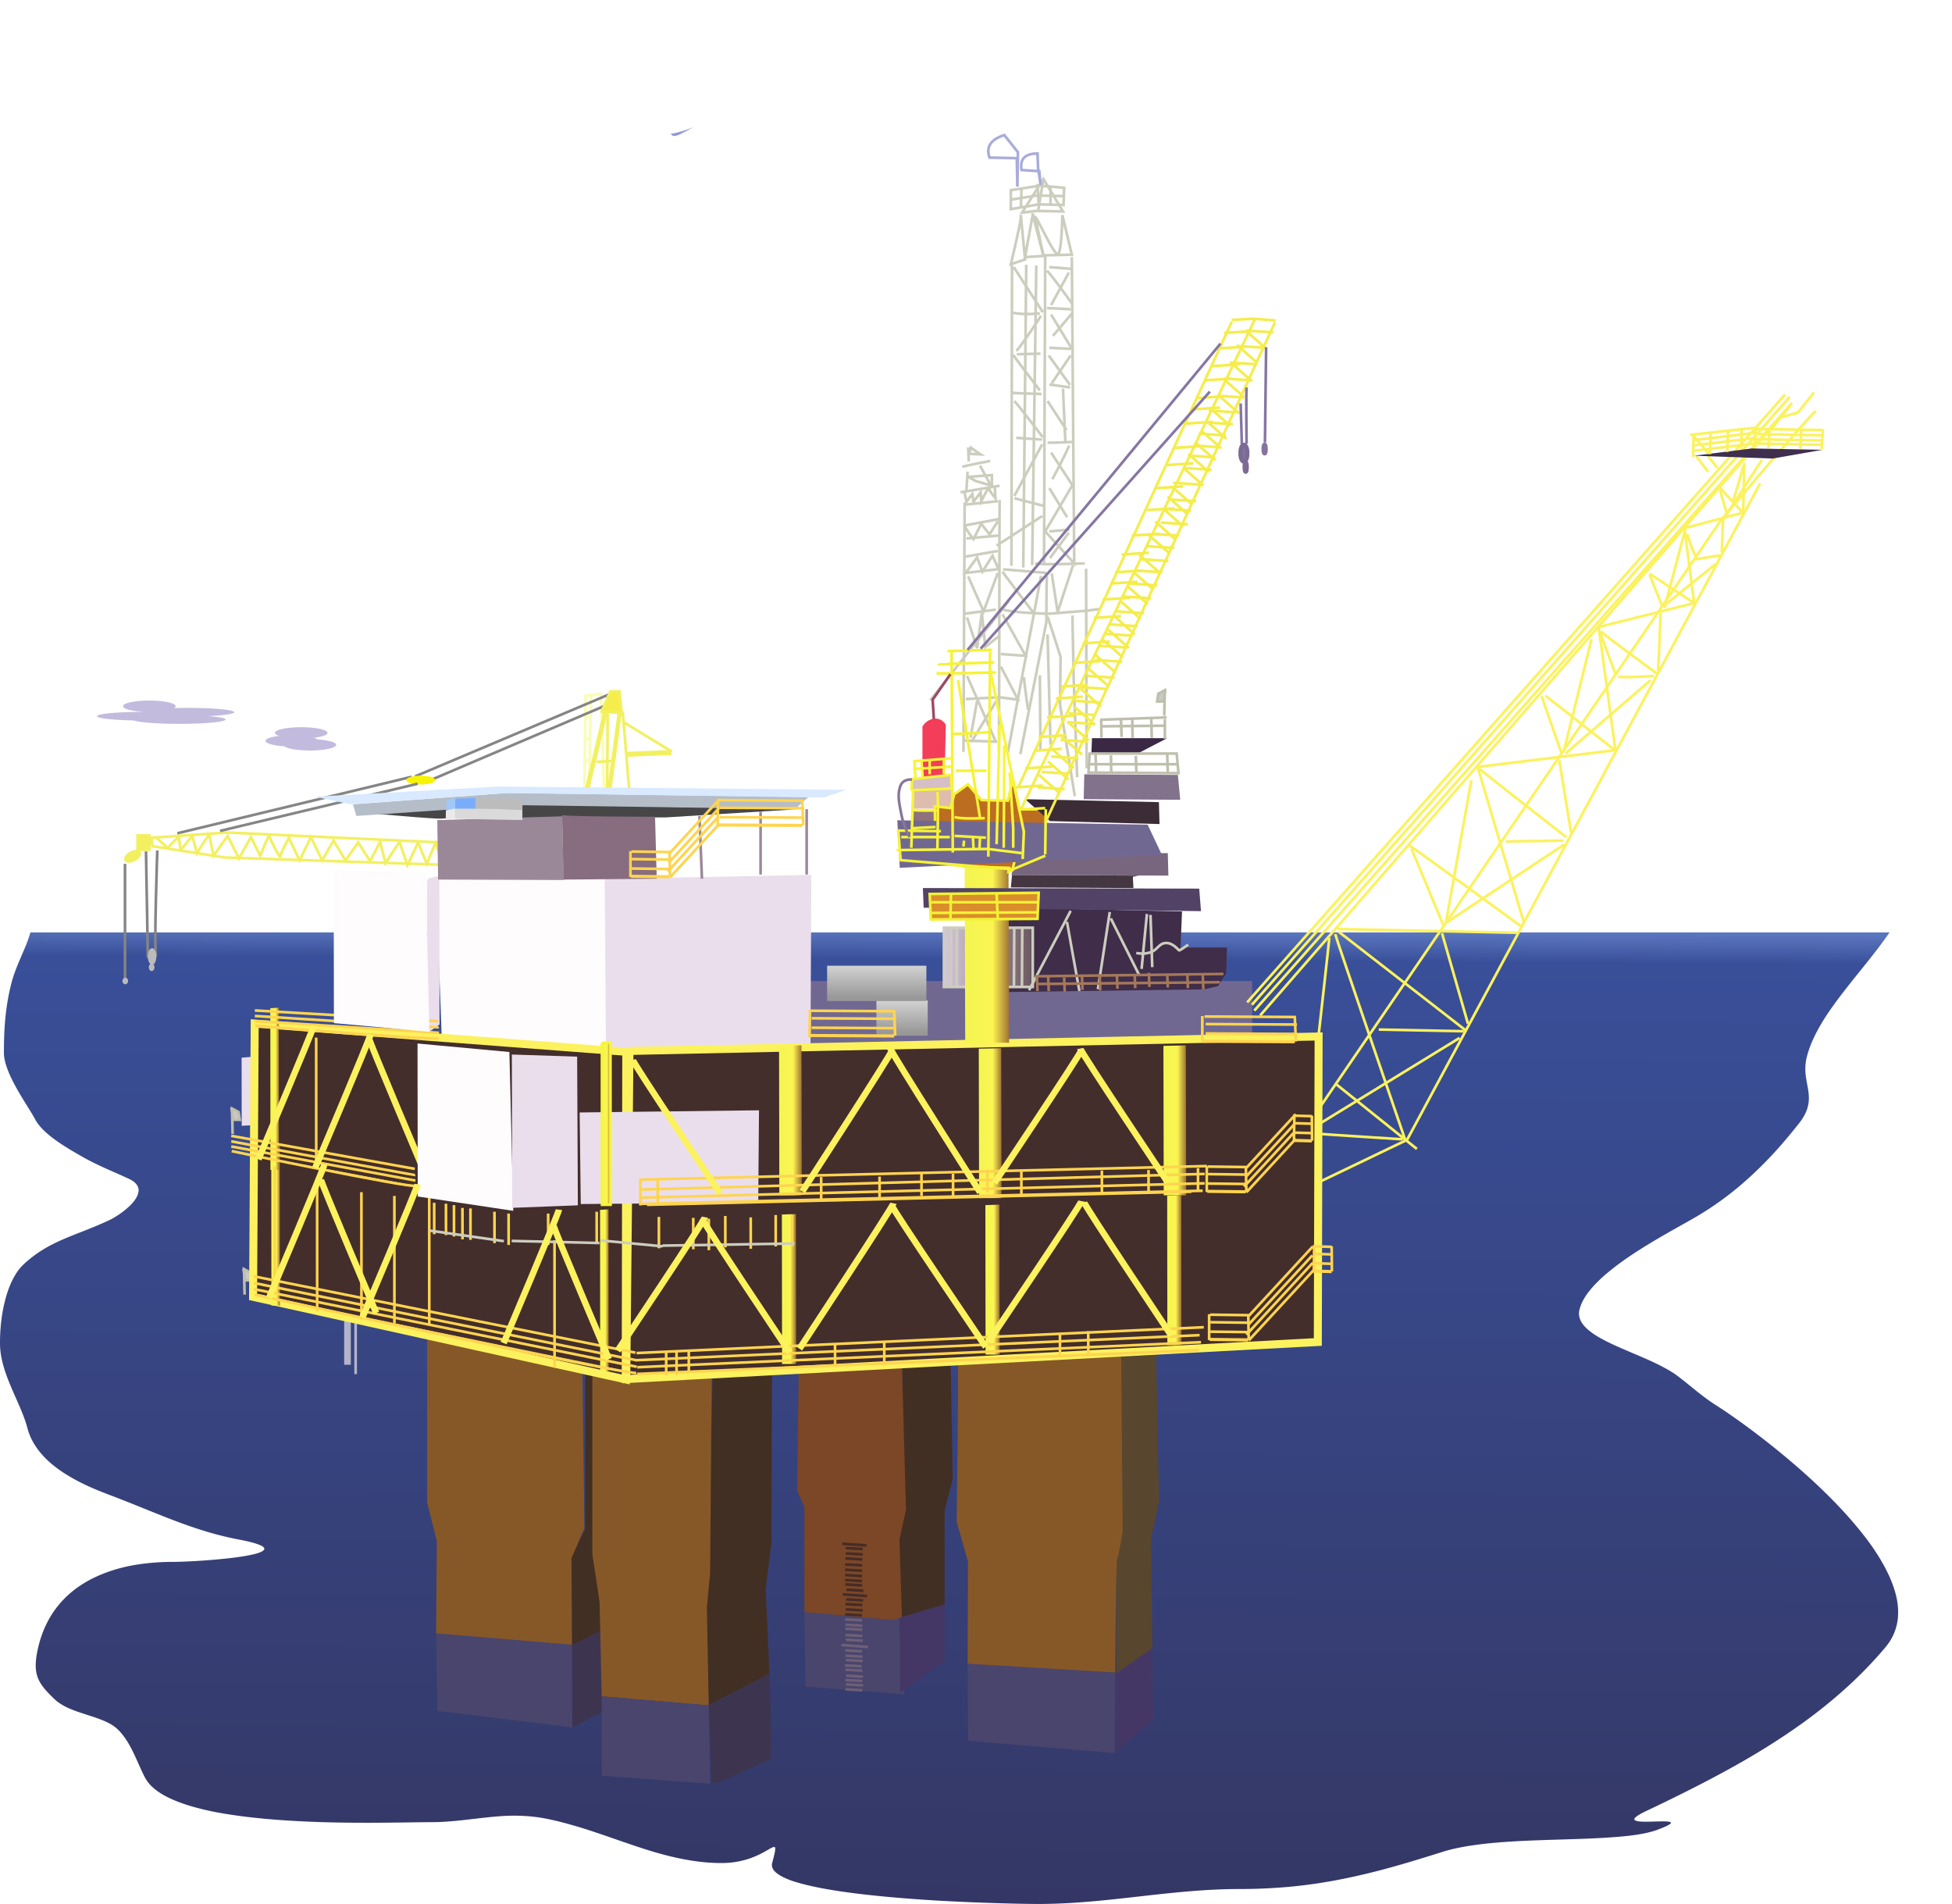 <svg xmlns="http://www.w3.org/2000/svg" xmlns:xlink="http://www.w3.org/1999/xlink" viewBox="0 0 732.56 714.38" version="1.0"><defs><linearGradient id="r" y2="476.08" xlink:href="#a" gradientUnits="userSpaceOnUse" x2="427.28" gradientTransform="matrix(.194 0 0 .901 48.72 40.433)" y1="476.08" x1="409.61"/><linearGradient id="c"><stop offset="0" stop-color="#8e98d2"/><stop offset="1" stop-color="#aaacdc"/></linearGradient><linearGradient id="a"><stop offset="0" stop-color="#f4e709"/><stop offset=".034" stop-color="#f3f551"/><stop offset=".622" stop-color="#fbf551"/><stop offset="1" stop-color="#9b6b2e"/></linearGradient><linearGradient id="s" y2="476.08" xlink:href="#a" gradientUnits="userSpaceOnUse" x2="427.28" gradientTransform="matrix(.194 0 0 .901 173.17 53.514)" y1="476.08" x1="409.61"/><linearGradient id="h" y2="478.42" gradientUnits="userSpaceOnUse" x2="438.56" gradientTransform="translate(-21.213 -57.983)" y1="478.42" x1="402.33"><stop offset="0" stop-color="#d5c9dc"/><stop offset="1" stop-color="#624d54"/></linearGradient><linearGradient id="i" y2="476.08" xlink:href="#a" gradientUnits="userSpaceOnUse" x2="427.28" gradientTransform="translate(-21.213 -57.983)" y1="476.08" x1="409.61"/><linearGradient id="o" y2="476.08" xlink:href="#a" gradientUnits="userSpaceOnUse" x2="427.28" gradientTransform="matrix(.321 0 0 .833 188.51 147.94)" y1="476.08" x1="409.61"/><linearGradient id="p" y2="476.08" xlink:href="#a" gradientUnits="userSpaceOnUse" x2="427.28" gradientTransform="matrix(.194 0 0 .901 172.46 116.09)" y1="476.08" x1="409.61"/><linearGradient id="q" y2="476.08" xlink:href="#a" gradientUnits="userSpaceOnUse" x2="427.28" gradientTransform="matrix(.194 0 0 .901 49.073 91.345)" y1="476.08" x1="409.61"/><linearGradient id="b"><stop offset="0" stop-color="#d5d5d5"/><stop offset="1" stop-color="#989898"/></linearGradient><linearGradient id="j" y2="476.08" xlink:href="#a" gradientUnits="userSpaceOnUse" x2="427.28" gradientTransform="matrix(.512 0 0 .833 253.43 84.659)" y1="476.08" x1="409.61"/><linearGradient id="l" y2="476.08" xlink:href="#a" gradientUnits="userSpaceOnUse" x2="427.28" gradientTransform="matrix(.512 0 0 .833 109.18 84.659)" y1="476.08" x1="409.61"/><linearGradient id="m" y2="476.08" xlink:href="#a" gradientUnits="userSpaceOnUse" x2="427.28" gradientTransform="matrix(.321 0 0 .833 333.12 140.87)" y1="476.08" x1="409.61"/><linearGradient id="g" y2="506" xlink:href="#b" gradientUnits="userSpaceOnUse" x2="386.62" gradientTransform="matrix(1.935 0 0 1 -392.23 -70.983)" y1="493.5" x1="386.62"/><linearGradient id="f" y2="506" xlink:href="#b" gradientUnits="userSpaceOnUse" x2="386.62" gradientTransform="translate(-21.213 -57.983)" y1="493.5" x1="386.62"/><linearGradient id="k" y2="476.08" xlink:href="#a" gradientUnits="userSpaceOnUse" x2="427.28" gradientTransform="matrix(.512 0 0 .833 184.13 85.72)" y1="476.08" x1="409.61"/><linearGradient id="n" y2="476.08" xlink:href="#a" gradientUnits="userSpaceOnUse" x2="427.28" gradientTransform="matrix(.321 0 0 .833 264.88 144.41)" y1="476.08" x1="409.61"/><linearGradient id="e" y2="467" gradientUnits="userSpaceOnUse" x2="-116" gradientTransform="matrix(1.079 0 0 .997 621.06 -54.955)" y1="849" x1="-118"><stop offset="0" stop-color="#343662"/><stop offset=".972" stop-color="#394f99"/><stop offset="1" stop-color="#5975bd"/></linearGradient><linearGradient id="d" y2="470" xlink:href="#c" gradientUnits="userSpaceOnUse" x2="-133" gradientTransform="matrix(1.051 0 0 .974 639.83 -47.431)" y1="100" x1="-135"/></defs><path d="M278.47 110.92c.21.19.53.45.72.57.25.15.51.23.85.21.34-.01.76-.11 1.34-.34 1.15-.46 2.91-1.39 5.84-3.06-2.06.92-4.39 1.65-6.93 2.28-.57.14-1.23.22-1.82.34z" fill="url(#d)" transform="translate(-26.881 -60.672)"/><path d="M736.01 410.52c1.8-2.63 3.49-5.28 4.96-7.97 1.49-2.73 2.76-5.49 3.75-8.31.55-1.55.97-3.04 1.29-4.47.31-1.43.51-2.81.59-4.13.08-1.31.04-2.58-.13-3.78-.16-1.2-.46-2.34-.87-3.44-.41-1.09-.93-2.13-1.59-3.12-.67-.99-1.48-1.93-2.41-2.81-.93-.89-1.99-1.74-3.19-2.54-1.19-.79-2.53-1.52-4-2.21-.45-.22-.94-.71-1.47-1.38s-1.11-1.52-1.68-2.53c-1.16-2.02-2.36-4.59-3.5-7.22-2.3-5.25-4.33-10.76-5.1-12.59-.39-.93-.68-1.81-.87-2.66-.2-.85-.32-1.67-.35-2.47-.06-1.6.21-3.13.63-4.72.83-3.16 2.33-6.52 3.53-11.06.53-2.01 1.48-4.08 2.69-6.16 1.2-2.07 2.64-4.17 4.12-6.21 1.49-2.05 3.03-4.03 4.41-5.94s2.61-3.73 3.5-5.41c.64-1.21 1.34-2.34 2.09-3.37s1.53-1.96 2.25-2.85c.73-.88 1.4-1.72 1.97-2.5s1.06-1.53 1.34-2.25c.29-.71.38-1.38.25-2.06-.12-.68-.48-1.37-1.15-2.06-.68-.69-1.65-1.39-3-2.13-1.35-.73-3.06-1.49-5.22-2.31-1.28-.49-2.24-1.05-2.91-1.66-.67-.6-1.08-1.22-1.25-1.9s-.12-1.4.1-2.13c.21-.72.6-1.45 1.09-2.18.97-1.47 2.37-2.93 3.75-4.22s2.74-2.42 3.63-3.25c2.32-2.21 4.48-4.31 6.43-6.41 1.96-2.1 3.69-4.2 5.13-6.47.72-1.13 1.37-2.31 1.94-3.53.56-1.22 1.07-2.5 1.46-3.84.4-1.35.7-2.78.91-4.28.21-1.51.31-3.09.31-4.79 0-1.84-.16-3.57-.43-5.21-.28-1.65-.67-3.17-1.19-4.66s-1.14-2.93-1.88-4.31-1.6-2.71-2.53-4.03c-1.86-2.65-4.06-5.23-6.53-7.94s-5.18-5.53-8.03-8.69c-1.93-2.14-3.66-3.7-5.19-5s-2.87-2.35-4.06-3.44-2.22-2.23-3.13-3.75c-.9-1.51-1.66-3.39-2.34-5.97-.12-.46-.36-.89-.69-1.34s-.76-.9-1.28-1.34c-1.03-.88-2.39-1.75-4-2.57-1.6-.81-3.43-1.59-5.4-2.34-1.98-.75-4.11-1.45-6.25-2.12-4.29-1.34-8.7-2.52-12.41-3.47s-6.72-1.69-8.22-2.16c-1.8-.57-3.54-.96-5.22-1.25-1.67-.29-3.26-.44-4.81-.56-3.1-.24-5.95-.25-8.53-.47-1.29-.11-2.53-.29-3.69-.56-1.16-.28-2.25-.64-3.28-1.19s-1.98-1.29-2.88-2.22c-.89-.93-1.71-2.07-2.46-3.5-.19-.36-29.14-4.09-60.47-8.66-15.67-2.28-31.96-4.77-45.53-7.15-6.79-1.19-12.88-2.34-17.91-3.44s-8.99-2.13-11.44-3.06c-.94-.36-1.64-.82-2.12-1.35a3.36 3.36 0 01-.88-1.75c-.12-.64-.09-1.32.06-2.03.16-.7.43-1.43.79-2.15.7-1.44 1.72-2.85 2.68-4.03.97-1.18 1.88-2.15 2.41-2.66.54-.51.87-1.02 1-1.56.13-.55.06-1.12-.19-1.69-.25-.58-.7-1.18-1.31-1.78s-1.4-1.22-2.34-1.85c-1.89-1.25-4.42-2.53-7.5-3.87s-6.71-2.73-10.79-4.13c-4.07-1.39-8.59-2.79-13.46-4.21a542.365 542.365 0 00-15.57-4.285c-10.95-2.86-22.92-5.701-35.12-8.438-12.2-2.736-24.62-5.365-36.5-7.781s-23.23-4.635-33.22-6.531c-19.99-3.794-34.62-6.345-37.69-6.875-6.62-1.143-14.94-2.805-23.75-4.25-4.4-.723-8.94-1.396-13.47-1.907-4.53-.51-9.03-.863-13.4-.968-4.37-.106-8.61.04-12.53.531-1.97.246-3.86.569-5.66 1s-3.49.954-5.09 1.594a26.19 26.19 0 00-4.47 2.281c-1.37.873-2.62 1.869-3.72 3s-2.05 2.401-2.85 3.812a19.872 19.872 0 00-1.87 4.688c-.16.601-.2 1.13-.13 1.594s.25.844.5 1.187c.52.687 1.35 1.166 2.35 1.469.99.303 2.15.447 3.28.5s2.23.002 3.16-.063c1.84-.128 2.94-.357 1.87-.156-1.06.202-4.29.841-11.03 2.438-3.06.725-5.63 1.306-7.81 1.937-2.19.632-3.99 1.314-5.47 2.156-.74.422-1.41.875-2 1.407a10.4 10.4 0 00-1.6 1.812c-.47.68-.88 1.447-1.25 2.313-.36.866-.71 1.816-1 2.906-.15.57-.18 1.082-.15 1.531s.14.848.34 1.188c.4.68 1.12 1.15 2.06 1.47.95.32 2.12.5 3.47.56 1.36.06 2.89.03 4.5-.06 3.23-.19 6.82-.6 10.22-.81 1.7-.11 3.35-.17 4.88-.13 1.52.04 2.92.15 4.12.44 1.58.37 3.02.9 4.44 1.5s2.82 1.29 4.28 1.97c1.46.67 2.99 1.35 4.69 1.97 1.7.61 3.58 1.15 5.72 1.56 1.24.23 2.21.51 3 .81.78.3 1.35.6 1.81.91.57.37.8.61 1.12.9.59-.12 1.25-.2 1.82-.34 2.54-.63 4.87-1.36 6.93-2.28-2.93 1.67-4.69 2.6-5.84 3.06-.58.23-1 .33-1.34.34-.34.02-.6-.06-.85-.21-.19-.12-.51-.38-.72-.57-2.05.45-4.13.87-6.4 1.16-2.92.37-5.99.63-9.16.78s-6.44.19-9.75.16c-6.62-.07-13.42-.46-19.9-1.07-6.49-.6-12.67-1.42-18.1-2.28-3.07-.48-6.21-.81-9.37-1.03s-6.35-.32-9.57-.37c-6.42-.11-12.9.03-19.31.03-2.64 0-5.4.15-8.22.47-2.82.31-5.68.77-8.5 1.37-2.81.6-5.61 1.37-8.25 2.22-2.63.86-5.13 1.83-7.4 2.91-1.8.85-3.25 1.81-4.41 2.9-1.16 1.1-2.02 2.33-2.59 3.63-.58 1.3-.86 2.68-.91 4.15-.05 1.48.14 3.05.56 4.66.24.91.59 1.71 1 2.44s.89 1.39 1.44 1.97c1.11 1.15 2.47 2.03 3.97 2.78 3 1.5 6.58 2.45 9.78 3.97 2.39 1.13 4.44 2.07 6.09 3 .83.46 1.57.93 2.19 1.4.63.48 1.16.98 1.56 1.5.41.53.68 1.1.85 1.72s.23 1.31.15 2.06c-.07.76-.25 1.6-.59 2.54-.33.93-.83 1.96-1.44 3.12-.56 1.07-1.43 2.02-2.56 2.88-1.13.85-2.51 1.62-4.06 2.31-1.56.69-3.29 1.31-5.13 1.87-1.83.57-3.77 1.06-5.75 1.53-3.95.95-8.04 1.76-11.68 2.6-1.83.42-3.53.86-5.07 1.31-1.53.45-2.9.92-4 1.44-2.98 1.41-5.84 2.92-8.62 4.5s-5.46 3.25-8.03 5a109.095 109.095 0 00-14.222 11.44c-2.452 2.32-4.892 4.64-7.344 6.96-2.294 2.18-4.362 4.18-6.062 6.1-.85.96-1.622 1.9-2.281 2.84-.66.95-1.215 1.88-1.657 2.85-.442.96-.772 1.96-.968 2.96-.197 1.01-.234 2.04-.157 3.13a14.9 14.9 0 00.657 3.44c.378 1.2.917 2.44 1.625 3.78.517.98 1.077 1.86 1.656 2.62.579.77 1.168 1.43 1.812 2 .645.58 1.349 1.06 2.063 1.47.714.42 1.463.76 2.25 1.03 1.574.56 3.299.89 5.187 1.07 1.888.17 3.925.18 6.157.18 1.371 0 2.618.09 3.781.25 1.163.17 2.233.42 3.223.72 1.96.6 3.62 1.41 5.06 2.38 1.43.96 2.64 2.08 3.78 3.18 1.14 1.11 2.2 2.23 3.28 3.25 1.01.96 1.63 1.94 1.94 2.94.31 1.01.3 2.02.06 3.03-.24 1.02-.73 2.02-1.37 3-.65.99-1.45 1.96-2.35 2.88-1.79 1.83-3.93 3.48-5.81 4.81s-3.5 2.34-4.25 2.88c-3.06 2.17-5.871 4.64-8.813 6.96-2.412 1.91-4.892 3.71-7.344 5.57a77.45 77.45 0 01-5.562 3.81c-1.832 1.15-3.652 2.2-5.469 3.31-1.817 1.12-3.634 2.3-5.469 3.63s-3.677 2.8-5.562 4.59c-1.35 1.28-2.47 2.46-3.407 3.59a23.127 23.127 0 00-2.343 3.41c-.652 1.16-1.196 2.39-1.688 3.75a54.768 54.768 0 00-1.406 4.59c-.228.87-.207 1.65 0 2.35.206.7.596 1.3 1.062 1.87.934 1.15 2.228 2.11 3.157 3.03.464.47.829.94 1.031 1.41s.234.97 0 1.5c-.235.53-.718 1.09-1.563 1.72s-2.057 1.32-3.687 2.09c-2.988 1.42-5.634 2.82-8 4.28-2.366 1.47-4.438 3.01-6.313 4.66s-3.549 3.43-5.062 5.41c-1.513 1.97-2.875 4.13-4.156 6.56-.763 1.45-1.251 3.08-1.532 4.81s-.35 3.56-.343 5.41c.013 3.7.406 7.48.406 10.72 0 1.95.152 3.83.437 5.65.286 1.83.696 3.59 1.219 5.32.523 1.72 1.164 3.41 1.875 5.06s1.493 3.26 2.344 4.87a22.926 22.926 0 011.812 4.6c.427 1.53.709 3.09.875 4.68.333 3.19.25 6.54.25 10.25 0 1.22-.101 2.43-.281 3.63s-.43 2.38-.75 3.56c-.194.72-.517 1.42-.75 2.13h697.69z" fill="url(#d)" transform="translate(-26.881 -60.672)"/><path d="M38.318 410.52c-.535 1.63-1.055 3.27-1.719 4.87-.952 2.31-1.965 4.59-2.906 6.88-.94 2.28-1.803 4.55-2.406 6.84a80.174 80.174 0 00-1.438 6.5 90.44 90.44 0 00-.906 6.53c-.448 4.38-.594 8.83-.594 13.47 0 .99.125 2.04.375 3.13.251 1.09.621 2.22 1.063 3.37.883 2.31 2.08 4.69 3.375 7 2.59 4.62 5.53 8.93 6.937 11.59.691 1.31 1.728 2.6 2.969 3.85 1.241 1.24 2.682 2.45 4.281 3.62 3.199 2.34 6.929 4.53 10.407 6.5 3.258 1.86 6.306 3.29 9.218 4.6 2.913 1.3 5.693 2.48 8.438 3.78 1.169.55 2.003 1.18 2.562 1.84.559.67.846 1.36.907 2.1.06.73-.111 1.48-.438 2.25-.327.76-.803 1.53-1.406 2.28-1.207 1.5-2.857 2.92-4.5 4.12s-3.279 2.19-4.469 2.75c-3.224 1.53-6.265 2.76-9.156 3.91s-5.64 2.2-8.281 3.34c-2.642 1.15-5.182 2.39-7.657 3.91-1.237.76-2.445 1.58-3.656 2.5s-2.429 1.93-3.625 3.06a17.64 17.64 0 00-2.344 2.75c-.709 1.02-1.332 2.14-1.906 3.31-1.148 2.35-2.044 4.97-2.719 7.66s-1.145 5.46-1.437 8.12a69.07 69.07 0 00-.406 7.47c0 1.46.097 2.9.312 4.32s.527 2.8.906 4.18c.76 2.78 1.816 5.5 2.938 8.16s2.317 5.25 3.406 7.81c1.089 2.57 2.059 5.09 2.719 7.6a22.414 22.414 0 001.875 4.78c.793 1.5 1.766 2.93 2.844 4.25a32.677 32.677 0 003.562 3.72 44.86 44.86 0 004.156 3.25c2.912 2.01 6.057 3.74 9.219 5.25 3.162 1.5 6.346 2.77 9.25 3.87 8.854 3.36 16.631 6.69 24.375 9.63 3.872 1.46 7.737 2.83 11.717 4.03 3.99 1.2 8.08 2.23 12.44 3.06 3.51.67 5.93 1.31 7.44 1.91.75.29 1.29.56 1.62.84s.45.55.41.81c-.05.26-.29.51-.66.75s-.88.47-1.53.69c-1.3.44-3.08.83-5.19 1.19-4.2.71-9.64 1.25-14.68 1.62-5.05.37-9.706.56-12.411.56-2.978 0-5.899.16-8.75.44-2.85.29-5.634.7-8.312 1.28a60.24 60.24 0 00-7.719 2.25c-2.462.91-4.799 1.96-7 3.19-2.201 1.24-4.259 2.63-6.156 4.22a36.009 36.009 0 00-9.25 11.72 39.934 39.934 0 00-2.844 7.59c-.739 2.8-1.144 5.13-1.25 7.13-.053.99-.038 1.89.063 2.75s.278 1.67.531 2.43c.505 1.53 1.312 2.87 2.406 4.25 1.094 1.39 2.494 2.8 4.156 4.38.732.69 1.566 1.29 2.469 1.84s1.851 1.06 2.875 1.5c2.048.9 4.302 1.63 6.531 2.35 2.23.72 4.46 1.42 6.469 2.28 1.005.43 1.938.88 2.813 1.4.874.53 1.681 1.13 2.375 1.79 1.243 1.18 2.335 2.56 3.312 4.06.978 1.5 1.826 3.11 2.625 4.75 1.599 3.27 2.929 6.63 4.344 9.31.665 1.26 1.59 2.45 2.75 3.53 1.16 1.09 2.563 2.08 4.156 3s3.38 1.74 5.344 2.5c1.964.77 4.101 1.47 6.375 2.1 2.278.62 4.698 1.21 7.218 1.71 2.52.51 5.14.93 7.84 1.32 5.42.78 11.15 1.36 16.94 1.78 5.79.41 11.64.69 17.31.84 5.68.16 11.16.19 16.22.19 10.12-.01 18.54-.22 23.25-.22 3.84 0 7.42-.29 10.91-.66 3.49-.36 6.86-.79 10.25-1.15s6.8-.64 10.34-.63c1.77.01 3.59.09 5.44.25 1.85.17 3.75.41 5.72.78 2.77.53 5.51 1.2 8.25 1.94 2.74.75 5.47 1.56 8.19 2.44 5.44 1.77 10.86 3.73 16.31 5.56 2.72.92 5.44 1.82 8.19 2.63 2.74.81 5.5 1.53 8.28 2.15s5.58 1.12 8.4 1.47c2.83.35 5.68.56 8.57.56 2.28 0 4.36-.21 6.22-.56 1.86-.34 3.5-.81 4.96-1.34 2.93-1.06 5.09-2.34 6.57-3.19.73-.42 1.31-.74 1.72-.87.4-.14.65-.1.75.21.2.64-.2 2.36-1.1 5.75-.11.42-.12.8-.06 1.19s.21.79.44 1.16c.45.74 1.21 1.43 2.25 2.09 1.03.66 2.33 1.29 3.87 1.88 1.55.58 3.34 1.11 5.31 1.62 3.96 1.03 8.67 1.92 13.88 2.69s10.88 1.42 16.72 1.97c5.83.55 11.85 1.01 17.69 1.37s11.53.61 16.75.82c10.43.41 18.99.56 23.18.56 6.45 0 12.77-.35 19.03-.88 6.27-.52 12.48-1.24 18.66-1.93 6.19-.7 12.36-1.39 18.56-1.91 6.21-.52 12.46-.88 18.78-.88 3.62 0 7.1-.08 10.47-.25 3.38-.16 6.65-.4 9.85-.71 6.4-.64 12.51-1.58 18.56-2.79 6.05-1.2 12.06-2.66 18.25-4.37s12.54-3.66 19.34-5.81c2.77-.88 5.89-1.57 9.22-2.13 3.33-.55 6.89-.99 10.6-1.31 7.4-.65 15.34-.92 23.09-1.16 7.75-.23 15.29-.45 21.87-.97 3.3-.25 6.35-.57 9.07-1.03 2.72-.45 5.1-1.04 7.06-1.78 2.26-.86 3.63-1.48 4.31-1.94.34-.22.51-.41.53-.56.03-.15-.08-.26-.31-.34-.91-.34-3.64-.23-6.41-.16-1.38.04-2.76.08-3.93.03-1.17-.04-2.15-.18-2.66-.43-.25-.13-.4-.27-.41-.47 0-.2.14-.43.44-.72.6-.58 1.87-1.35 4.03-2.38 8.89-4.21 17.5-8.46 25.78-12.87 4.14-2.21 8.19-4.44 12.16-6.75s7.85-4.7 11.63-7.16a226.7 226.7 0 0011.03-7.62c3.57-2.64 7.05-5.39 10.4-8.25 3.36-2.86 6.6-5.82 9.72-8.94 3.13-3.12 6.12-6.37 9-9.78.73-.87 1.38-1.78 1.94-2.69s1.02-1.83 1.41-2.78c.77-1.91 1.24-3.89 1.4-5.94.16-2.04.04-4.15-.34-6.31-.39-2.16-1.05-4.36-1.91-6.59-.86-2.24-1.95-4.51-3.22-6.79-1.27-2.27-2.7-4.58-4.31-6.87-1.6-2.29-3.38-4.57-5.25-6.84-1.87-2.28-3.84-4.53-5.91-6.75-4.13-4.45-8.59-8.78-13.09-12.85-4.49-4.06-9.02-7.85-13.31-11.28-4.3-3.43-8.38-6.49-11.91-9.03s-6.54-4.57-8.75-5.97c-2.61-1.65-5.06-3.49-7.47-5.41-2.41-1.91-4.76-3.89-7.22-5.75-1.48-1.12-3.23-2.17-5.12-3.18-1.89-1.02-3.91-1.99-6.03-2.94-4.24-1.89-8.77-3.69-12.81-5.56-2.03-.94-3.93-1.89-5.63-2.88s-3.18-2.03-4.37-3.12c-1.2-1.09-2.1-2.24-2.6-3.47a6.32 6.32 0 01-.44-1.91c-.04-.66.04-1.32.22-2.03.46-1.72 1.28-3.44 2.44-5.16 1.16-1.71 2.65-3.43 4.34-5.12 1.7-1.69 3.62-3.35 5.69-4.97s4.29-3.22 6.56-4.75c4.56-3.06 9.35-5.92 13.75-8.44 4.41-2.52 8.42-4.7 11.35-6.43 4.14-2.46 7.98-5.08 11.56-7.82 3.58-2.73 6.88-5.61 10-8.56s6.05-5.97 8.81-9.06c2.76-3.1 5.37-6.27 7.88-9.44.98-1.24 1.7-2.39 2.25-3.5.55-1.1.91-2.18 1.12-3.19.22-1.01.3-1.98.28-2.93-.01-.96-.1-1.88-.25-2.82-.29-1.88-.75-3.78-.96-5.84a20.11 20.11 0 01-.07-3.22c.07-1.13.23-2.32.57-3.59.68-2.62 1.7-5.21 2.96-7.78 1.27-2.58 2.76-5.14 4.44-7.69s3.55-5.11 5.5-7.66 3.97-5.09 6.03-7.65c4.13-5.13 8.34-10.32 12-15.63a.55.55 0 01.07-.09H38.32z" fill="url(#e)" transform="translate(-26.881 -60.672)"/><path fill="#716892" d="M302.409 368.098h167.5v24.5h-167.5z"/><path d="M164.099 331.018l2.2 58.73 60.98 3.69v-63.25l-63.18.83z" fill-rule="evenodd" stroke="#fdfcfd" fill="#fefcfd"/><path d="M227.439 330.268l.47 62.92 75.76-1 .31-63.42-76.54 1.5z" fill-rule="evenodd" stroke="#eadeed" fill="#eadeed"/><path d="M338.469 606.778l-3.56 1.07-33.03-3 .35 27.97 37.15 2.9-.91-28.94z" fill-rule="evenodd" fill="#49456d"/><path d="M91.799 485.738l-.23-9.56 2.45 1.33.44 2.89h-2.44l-.67-4.44" fill-rule="evenodd" stroke="#bfbfad" fill="#c9c9c9"/><path d="M91.169 397.308l.04 24.57 6.97-.39.03-24.76-7.04.58z" fill-rule="evenodd" stroke="#eadeed" fill="#eadeed"/><path d="M289.779 503.278l-22.37 13-1.53 74.38-1.22 12.69s.68 18.58 1.34 36.37l22.75-11.65c-.6-15.85-1.41-31.69-1.41-31.69l2.13-17.22.31-75.88z" fill-rule="evenodd" fill="#422f23"/><path d="M432.469 618.378l-13.06 9.22-.47-.03v29.62l13.9-11.81-.37-27z" fill-rule="evenodd" fill="#443766"/><path d="M433.749 499.528l-13 6.07v70.22l-1.81 9.37v42.38l.47.03 13.06-9.22-.53-41.03 3.03-13.94-1.22-63.88z" fill-rule="evenodd" fill="#59462e"/><path d="M418.529 627.528l-55.4-3.28.19 28.89 55.02 4.64s.08-15.46.19-30.25z" fill-rule="evenodd" fill="#49456d"/><path d="M359.339 503.878c.61 1.51-.31 67.09-.31 67.09l4.25 14.85-.15 38.43 55.4 3.28c.15-20.37.37-41.92.72-42.62.61-1.21 2.09-10.28 2.09-10.28l-.59-68.94-61.41-1.81z" fill-rule="evenodd" fill="#875827"/><path d="M356.629 503.528l-18.16 8.47.91 55.35-2.1 9.37.31 30.31 16.91-5.06v-35.22l3.03-11.5-.9-51.72z" fill-rule="evenodd" fill="#422f23"/><path d="M338.469 511.688l-38.72 1.22-.59 46.28 2.72 6.34v39.32l33.03 3 3.56-1.07-.91-29.15 2.44-11.19-1.53-54.75z" fill-rule="evenodd" fill="#7c4727"/><path d="M238.659 493.248l-19.07 9.97v70.47l-5.12 10.59.16 32.85.43.03 22.25-11.41.13-26.59 2.72-9.09-1.5-76.82z" fill-rule="evenodd" fill="#422f23"/><path d="M237.309 605.748l-22.25 11.41-.43-.03.12 31 22.41-11.5.15-30.88z" fill-rule="evenodd" fill="#3d354f"/><path d="M222.309 512.468v70.63l2.72 18.12.78 35.25 39.97 3.38.19-.1-.69-36.72 1.22-12.68.59-74.57-44.78-3.31z" fill-rule="evenodd" fill="#875827"/><path d="M214.629 617.128l-50.79-4.28-.18-.07v.85l.48 28.29 50.61 6.21-.12-31z" fill-rule="evenodd" fill="#49456d"/><path d="M160.309 499.718v64l3.63 14.53-.28 34.53.18.07 50.79 4.28-.16-32.53 4.84-11.19-.9-70.47-58.1-3.22z" fill-rule="evenodd" fill="#875827"/><path d="M133.469 496.568v19" stroke="#b3b4c9" fill="none"/><path d="M130.409 495.568v16.5" stroke="#b3b4c9" stroke-width="2.5" fill="none"/><path fill="url(#f)" d="M355.79 436.02h19.25v13.25h-19.25z" transform="translate(-26.881 -60.672)"/><path fill="url(#g)" d="M337.29 423.02h37.25v13.25h-37.25z" transform="translate(-26.881 -60.672)"/><path d="M94.979 486.588l139.85 30.98.2-122.93-139.44-10.59-.61 102.54zM236.239 394.328l258.62-5.44-.3 114.64-259.53 13.91 1.21-123.11z" fill-rule="evenodd" stroke="#fbf25e" stroke-width="3" fill="#432e2c"/><path d="M160.769 330.188l.02 56.48 3.59-2.55-.04-54.81-3.57.88z" fill-rule="evenodd" stroke="#eadeed" fill="#eadeed"/><path d="M160.769 330.188l.02 56.48 3.59-2.55-.04-54.81-3.57.88zM218.039 417.898l.41 33.36 65.61-.54.28-33.62-66.3.8z" fill-rule="evenodd" stroke="#eadeed" fill="#eadeed"/><path d="M438.259 320.088l.22 8.44-58.9-.22 1.78-7.56 56.9-.66z" fill-rule="evenodd" fill="#78667e"/><path d="M443.599 341.978l-.56 13.56h17.45l-.33 9.67-3 4.78-5.23 1.22-73.24 1-.33-26.89 11.67-4.56 53.57 1.22z" fill-rule="evenodd" fill="#3f2d4a"/><path d="M409.809 276.958h28.23l-11.12 5.78-17.33-.22.22-5.56z" fill-rule="evenodd" fill="#3b2844"/><path stroke="#cdcdbe" fill="url(#h)" d="M381.12 408.76h33.342v22.228H381.12z" transform="translate(-26.881 -60.672)"/><path d="M388.9 384.54l.22 67.35h16.45l-.22-67.58-16.45.23z" fill-rule="evenodd" fill="url(#i)" transform="translate(-26.881 -60.672)"/><path d="M463.5 453.09l.11 56.07h8.43l-.12-56.26-8.42.19z" fill-rule="evenodd" fill="url(#j)" transform="translate(-26.881 -60.672)"/><path d="M394.2 454.15l.12 56.07h8.42l-.11-56.26-8.43.19z" fill-rule="evenodd" fill="url(#k)" transform="translate(-26.881 -60.672)"/><path d="M319.25 453.09l.11 56.07h8.43l-.12-56.26-8.42.19z" fill-rule="evenodd" fill="url(#l)" transform="translate(-26.881 -60.672)"/><path d="M464.91 509.3l.07 56.08h5.29l-.07-56.26-5.29.18z" fill-rule="evenodd" fill="url(#m)" transform="translate(-26.881 -60.672)"/><path d="M396.68 512.84l.07 56.07h5.28l-.07-56.26-5.28.19z" fill-rule="evenodd" fill="url(#n)" transform="translate(-26.881 -60.672)"/><path d="M320.31 516.37l.07 56.08h5.29l-.08-56.26-5.28.18z" fill-rule="evenodd" fill="url(#o)" transform="translate(-26.881 -60.672)"/><path d="M252.07 514.62l.05 60.66h3.19l-.04-60.86-3.2.2z" fill-rule="evenodd" fill="url(#p)" transform="translate(-26.881 -60.672)"/><path d="M128.68 489.87l.05 60.66h3.19l-.04-60.86-3.2.2z" fill-rule="evenodd" fill="url(#q)" transform="translate(-26.881 -60.672)"/><path d="M128.33 438.96l.04 60.66h3.2l-.05-60.86-3.19.2z" fill-rule="evenodd" fill="url(#r)" transform="translate(-26.881 -60.672)"/><path d="M252.78 452.04l.04 60.66h3.2l-.05-60.86-3.19.2z" fill-rule="evenodd" stroke="#f7f53a" fill="url(#s)" transform="translate(-26.881 -60.672)"/><path d="M252.78 452.04l.04 60.66h3.2l-.05-60.86-3.19.2z" fill-rule="evenodd" fill="url(#s)" transform="translate(-26.881 -60.672)"/><path fill="#8f727b" d="M342.789 304.418h8.225v7.224h-8.225z"/><path fill="#dfbdae" d="M342.789 295.858h14.337v7.558h-14.337z"/><path d="M346.679 272.738v18.23l7.34-.45.44-18.45c-1.96-3.09-5.95-2.25-7.78.67z" fill-rule="evenodd" stroke="#f33d59" fill="#f33d59"/><path d="M406.919 290.518l-.22 9.34 36.23.22-.89-9.33-35.12-.23z" fill-rule="evenodd" fill="#82728c"/><path d="M350.789 302.528l.23 9.22-9.45.33-.89 7.01 1.78 3-4.89.66 23.34 2.12.66.22 17.12.55-.22 1.45 1.44-.56 1.34-5.44 11.11-.34.22-17.11h-10l-2.45-11.34-1.89 8.11-9.89-.22-5.11-5.89-5.11 3.67-1.45 5.22-5.89-.66z" fill-rule="evenodd" stroke="#f5f235" fill="#bd6d20"/><path d="M235.189 283.028l16.8-.7" fill-rule="evenodd" stroke="#f2f060" stroke-width="1.9" fill="#f2f060"/><path d="M54.79 319.448l.707 39.95" stroke="#858585" fill="none"/><path d="M57.169 317.498l-.302-3.17 28.382-1.97 133.8 6.25.55 7.67-135.21-4.54-27.22-4.24z" stroke="#f2f060" fill="none"/><path d="M58.502 358.868c-.707-3.18.53-39.77.53-39.77" stroke="#858585" fill="none"/><g stroke="#f8fdb7" fill="none"><path d="M219.316 296.525l.44-35.57 2-.22-.67 35.68M219.756 277.185c.89.22 1.89-.11 1.89-.11M219.536 285.185c.89.22 1.89 0 1.89 0M221.866 260.955l3.67-.66 1.11 35.67"/></g><path d="M228.369 260.638l-72.57 30.66" stroke="#858585" fill="none"/><path d="M298.649 303.678l-48.59 3.01s-82.13 0-83.84.43c-1.71.42-29.09-2.14-29.09-2.14l56.9-3.43 104.62 2.13z" fill-rule="evenodd" fill="#464646"/><path d="M154.469 291.458l-87.923 21.2" fill-rule="evenodd" stroke="#858585"/><path d="M226.859 264.868l-64.72 27.59" stroke="#858585" fill="none"/><path d="M163.326 292.695a5.43 1.656 0 11-10.86 0 5.43 1.656 0 1110.86 0z" fill="#f8f304"/><path fill="#f2f060" d="M51.12 312.968h5.445v6.352H51.12z"/><path d="M52.823 319.645a3.479 1.966-28.147 11-6.133 3.282 3.479 1.966-28.147 116.133-3.282z" fill="#f2f060"/><path d="M156.729 294.068l-74.15 17.69" stroke="#858585" fill="none"/><path d="M132.489 301.778l1.22 4.38 58.97-4.08 105.66 1.47 5.05-4.5-113.13-1.51-57.77 4.24z" fill-rule="evenodd" fill="#b5bdc8"/><path d="M218.909 318.598l-4.75 7.5-5.75-7.75-4 7.25-2.5-7.5-4.75 7.25-3.5-8-3.75 8-3.5-8.25-4.25 7.75-2.75-8s-4.5 7.75-5.75 7.5-2.5-7.75-2.5-7.75l-4.25 8.25-3.5-8.5-3.25 7.75-3.25-8-4 8.5-3-8.75-5.25 8-2-8-3.75 7.25-4.5-7-4.75 6.75-4.5-7.5-4.25 7.5-4.25-8.75-4.25 8.75-4-8.5s-3.25 6-3.25 7-3.75-6.25-4-7.5-3.5 7.25-3.5 7.25l-3.5-7-4.5 8-4.25-8.5-5.25 7.5s-1.5-6.75-1.5-7.75-4.75 6.75-4.75 6.75l-1.753-6.5-4.25 5.25s-.75-2.75-.75-5l-4.25 4.25-4.5-4" stroke="#f2f060" fill="none"/><path d="M164.099 307.708l46.84-1.42.62 23.9-47.15-.16-.31-22.32z" fill-rule="evenodd" fill="#9a8898"/><path d="M46.906 324.098v42.75" fill-rule="evenodd" stroke="#858585" fill="#9d9fc2"/><path d="M48.073 368.062a1.061 1.238 0 11-2.122 0 1.061 1.238 0 112.122 0zM58.676 358.865a1.591 3.005 0 11-3.18 0 1.591 3.005 0 113.18 0z" fill="#bbb"/><path d="M57.969 362.935a1.06 1.414 0 11-2.12 0 1.06 1.414 0 112.12 0z" fill="#bbb"/><path d="M233.949 270.928l18.12 11.04M233.689 267.038l2.47 29.69M228.039 267.848l-.17 28.51" stroke="#f2f060" fill="none"/><path d="M232.629 266.948l-3.98 29.6" stroke="#f2f060" stroke-width="1.6" fill="none"/><path d="M227.319 266.768l-7.06 29.59" stroke="#f2f060" stroke-width="1.7" fill="none"/><path d="M118.059 298.908c1.81 0 68.57-3.79 68.57-3.79l130.98 1.21-8.37 2.92-119.29-1.7-58.37 4.23-13.52-2.87z" fill-rule="evenodd" fill="#d9e9ff"/><path d="M223.789 285.858l6.36-.35" stroke="#f2f060" fill="none"/><path d="M233.339 267.478l-7.43-.36v-.35l3.09-7.34 3.45-.08.89 8.13z" fill-rule="evenodd" stroke="#f2f060" fill="#f4ed4c"/><path d="M219.539 268.958c.88.22 1.88 0 1.88 0" stroke="#f8fdb7" fill="none"/><path d="M379.359 71.348v7.12l10.44-1.78-.44-6.89-10 1.55zM389.359 69.568l10 .89-.22 6.45-9.11-.22-.67-7.12zM383.359 70.688l-.22 6.89M379.359 74.908l9.78-1.56M398.919 73.578l-9.12-.23M394.249 69.798v6.66" stroke="#cdcdbe" fill="none"/><path d="M398.919 79.348l-7.34-12.22-8 12.67 5.33-.67 10.01.22zM389.579 79.128l2-11.78M383.139 81.128c.22 1.34-3.78 18.01-3.78 18.01l5.33-1.78-1.55-16.23zM387.579 80.468l-2.89 16 6.89-.44-4-15.56zM388.469 81.348c.89.45 6.89 14.01 8.45 14.01 1.55 0 1.77-14.67 1.77-14.67l3.56 14.89-10.67.22-3.11-14.45zM379.799 99.578l-.22 112.7M392.249 96.028l-.45 115.8M402.249 96.468l.89 114.92-10.89-12 10.22-17.34-8-12.23M393.799 199.388l7.56-.67M393.139 166.038c1.33.23 9.11-.22 9.11-.22M400.249 161.378l-7.11-10.9M393.799 144.258l7.78 1.11M401.579 144.478l-8-11.11M393.799 130.478l8.01.44M395.139 126.028l7.56-8.89M401.809 116.028l-8.89-.44M392.919 101.578c1.55 1.34 9.33 12.23 9.33 12.23M393.799 100.248c.89 0 8.67.67 8.67.67M398.919 145.818l.89 19.78M380.249 117.358c4 .89 10 .23 10 .23M381.579 132.918l8.89-.22M380.019 147.368c1.34.23 10.89.45 10.89.45M381.359 164.268l9.78.66M380.689 186.938l11.11 2.89M391.139 193.608l-17.12 11.11M381.359 131.588c1.11-.44 9.33-13.11 9.33-13.11M380.469 100.248l10.89 16.89M380.249 133.148c.44.89 10 13.33 10 13.33M380.689 150.478c1.33 1.34 10.67 13.56 10.67 13.56M380.689 186.048l10.45-19.34M362.019 188.498l-.45 93.58M375.129 187.608l-.22 94.47M360.459 184.718l14.67-2.45M362.019 184.938l.67 3.33 2.22-2.89.44 2.89 2.67-3.55.22 3.33s2.89-5.78 2.89-4.89 2.45 3.78 2.45 3.78l-.23-4M362.019 189.378l12.45-1.33M375.129 194.718l-13.11 2.44c.44 1.56 3.33 5.12 3.33 5.12l2.89-5.78 3.11 4 3.12-4.89M362.689 202.048l12-1.11M361.799 208.948l12.67-2.23M362.459 214.948l4.23-5.78 2 5.33 3.78-6 2 4.45-.23.66-11.78 1.34zM363.349 216.278l5.78 13.12 5.34-14.45M361.799 230.278l12-1.55M362.909 231.618l3.78 11.56 1.77-13.12 1.34 12.67 5.56-4.44M362.909 253.618c.89 1.78 10.89 24.9 10.89 24.9M364.459 278.518l9.78-16M362.459 262.288l12.45-.66M361.799 277.848l12.44.45M361.129 175.158c1.33-.45 10.45-2.22 10.45-2.22M367.799 174.708l4 7.34M363.129 176.938l-.44 7.11M363.569 173.158l-.22-5.34M364.459 168.048c.89.66 3.56 2.44 3.56 2.44l-4.45-.22.89-2.22zM363.349 178.938l8.89-.67v4l-6-1.78-2.89-1.55zM376.469 213.608l16.22 1.34M388.469 211.388c2 .67 18.67 0 18.67 0" stroke="#cdcdbe" fill="none"/><path d="M384.689 299.858l50.24 1.11.22 8.22-41.12-1.11-9.34-8.22z" fill-rule="evenodd" fill="#3c2c36"/><path d="M407.589 213.388l.22 74.91M402.699 212.058l-5.78 17.56-2.23-14.45" stroke="#cdcdbe" fill="none"/><path d="M430.699 309.418l5.34 11.33-98.37 4.86-.92-17.84 93.95 1.65z" fill-rule="evenodd" fill="#716892"/><path d="M392.919 216.278c-.23 1.33-.23 17.12-.23 17.12l-9.78 49.57M390.689 216.058l-12.45 66.24M349.129 262.738l29.34-37.12" stroke="#cdcdbe" fill="none"/><path d="M376.469 228.728c4.66 1.33 17.11 1.55 17.11 1.55l14.01-1.11 5.11-.66M376.239 214.498c1.12 1.78 11.56 15.34 11.56 15.34M376.239 230.508l8.67 15.56-9.33-.67M375.579 250.068l6.44 12.45-6.89-.89M366.689 262.958l-2.45 13.78" stroke="#cdcdbe" fill="none"/><path d="M425.149 328.978l.22 4.22-46.01-.22.44-4.67 47.57.22-2.22.45z" fill-rule="evenodd" fill="#453741"/><path d="M393.139 231.398c.66 1.77 4.89 15.11 4.89 15.11l-.22 17.78 5.55 34.46" stroke="#cdcdbe" fill="none"/><path d="M450.059 333.418l.65 8.45-104.08-1.29-.28-7.38 103.71.22z" fill-rule="evenodd" fill="#524366"/><path d="M402.469 230.948l.45 22.9 1.33 37.78M384.249 254.068c0 1.11 1.55 12.22 1.55 12.22M390.249 253.398l.22 28.01M393.139 238.058l1.11 41.35M385.139 99.358l-1.12 113.59M388.909 99.578l-1.55 112.48M401.139 102.248l-6.67 12.22M394.469 118.028l8.23 13.56M401.809 133.368l-7.12 10.45M401.139 167.158c0 1.11-6.22 12.67-6.22 12.67M393.799 183.158l6.67 10.89M401.139 199.828l-7.11 9.56" stroke="#cdcdbe" fill="none"/><path d="M355.569 244.288l16.67-.45M352.019 249.178c.11.11 21.11-.67 21.11-.67M351.459 252.618c2.44.23 22.34-.33 22.34-.33M371.579 244.508l-.67 76.91M357.129 244.288l.44 75.57M357.789 275.408c1.56 0 13.34-.67 13.34-.67M358.679 289.188h11.56M358.239 306.528c2.22.89 11.34.44 11.34.44" stroke="#f5f235" fill="none"/><path d="M342.679 296.968l-.67 21.12M351.789 297.188c.45 1.34 0 21.56 0 21.56" stroke="#f7f53a" fill="none"/><path d="M342.239 310.748l8.89-.44" stroke="#f5f235" fill="none"/><path d="M342.679 303.858c1.11.44 8.89.22 8.89.22" stroke="#f7f53a" fill="none"/><path d="M353.129 311.858l-16.01-.22.89 11.11 42.07 3.43 12.24-5.13" stroke="#f5f235" fill="none"/><path d="M336.459 318.968l34.23-.44 12.67 1.56M383.799 322.308l.45-10.23-12.67-60.68" stroke="#f7f53a" fill="none"/><path d="M408.919 282.738h32.68l.66 7.34-33.78-.22.44-7.12zM411.139 282.738l.22 6.78M416.919 283.408l.11 6.22M426.259 283.628l.22 6.67M438.039 283.188l.22 6.44M408.919 286.738h32.9M412.919 270.068l24.9-.89M413.249 269.958l.12 6.78M437.149 269.848v7.34M432.039 269.408l.22 7.44M424.919 269.628l.12 7.22M420.699 270.068l.22 6.45M413.139 272.518l24.01-.22" stroke="#bfbfad" fill="none"/><path d="M436.929 268.518l.22-9.56-2.45 1.33-.44 2.89h2.45l.66-4.44" fill-rule="evenodd" stroke="#bfbfad" fill="#c9c9c9"/><path d="M390.469 68.908l-.89-5.78-.22-5.56c-3.97.11-6.75 1.4-6 6.22l6.67.45.44 4.67zM381.799 70.018l.22-12.89-5.11-6.45c-5.12 1.63-6.96 4.45-5.56 8.45l10.23.22.22 10.67z" stroke="#a9abdb" fill="none"/><path d="M376.689 318.088l.22-38.46M374.019 316.748l1.11-44.9M380.249 318.088v-7.34l-1.34-20.89" stroke="#f7f53a" fill="none"/><path d="M359.569 255.178l8.23 51.79M358.239 313.638l11.78.67M361.799 315.418l-.23 2.22M365.129 314.308l.22 4M367.799 314.078l-.22 4.23" stroke="#f5f235" fill="none"/><path d="M356.459 314.078h-18.23" stroke="#f7f53a" fill="none"/><path d="M342.009 296.518l15.12-.66-.22-5.11-14.67 1.55-.23 4.22z" fill-rule="evenodd" stroke="#f7f53a" fill="#d6bfc6"/><path d="M342.679 285.628l14.45-1.11M342.679 288.518l14.23-.89M343.119 285.408l.45 6.67" stroke="#f7f53a" fill="none"/><path d="M354.239 284.968v5.55" stroke="#f5f235" fill="none"/><path d="M348.899 284.968v5.55" stroke="#f7f53a" fill="none"/><path d="M345.789 285.408l.45 6" stroke="#f8f63e" fill="none"/><path d="M350.459 269.848l-.45-7.33 6.67-9.56" stroke="#9c4965" fill="none"/><path d="M342.239 292.518s-3.45-.55-4.45 2.67-.45 5.5.44 10.23c.89 4.72 3.12 8.66 3.12 8.66" stroke="#86779a" fill="none"/><path d="M392.469 303.638l-.22 16.89M382.469 303.638c1.33.22 9.78-.45 9.78-.45" stroke="#f7f53a" fill="none"/><path d="M348.899 335.418l.45 9.56 40.01-.22.44-9.78-40.9.44z" fill-rule="evenodd" stroke="#f2f134" fill="#da8d2b"/><path d="M356.909 334.978l-.23 10M374.019 335.418l.45 9.78M349.569 338.538h40.23M349.569 342.538l39.57-.23" stroke="#f2f134" fill="none"/><path d="M462.269 120.698l-80.25 174.94M470.939 119.808l-87.75 183.83M478.489 120.918l-85.96 187.22M462.269 120.028l8.22-.44 8.23.66M389.359 295.408l10.22.67M390.909 289.628l10.23.67M394.469 283.848l10.23.67M398.029 277.628l10.22.67M400.469 270.958l10.23.67M401.139 267.628l10.22.66M403.359 262.958l10.23.67M405.359 257.848l10.23.66M408.029 253.618l10.23.67M410.919 247.618l10.23.67M412.479 242.288l10.22.66M414.919 237.838l10.23.67M416.699 234.288l10.22.66M419.139 229.398l10.23.66M421.809 223.838l10.23.66M424.039 218.948l10.22.66M426.039 214.058l10.22.66M428.259 209.828l10.22.67M430.479 204.938l10.23.67M432.259 200.278l10.22.66M435.589 196.048l10.23.67M436.709 190.938l10.22.67M440.259 181.158l10.23.67M438.709 187.378l10.22.67M445.819 170.928l10.22.67M444.489 175.598l10.22.67M447.819 167.158l10.22.66M449.819 162.708l10.22.67M452.489 158.488l10.22.66M453.599 154.038l10.22.67M456.709 148.478l10.23.67M459.379 142.038l10.22.66M461.599 136.038l10.23.66M464.269 129.808l10.22.67M467.599 124.028l10.23.67M467.539 124.088l7.68 6.78M464.209 129.418l7.68 6.78M462.209 136.308l7.68 6.78M459.089 142.088l7.69 6.78M457.309 148.318l7.69 6.78M453.979 152.988l7.68 6.78M452.649 157.878l7.68 6.78M450.649 161.428l7.68 6.78M448.419 165.878l7.69 6.78M445.979 170.318l7.68 6.78M443.979 175.438l7.68 6.78M439.749 182.548l7.69 6.78M438.199 186.328l7.68 6.78M436.419 190.768l7.68 6.78M433.529 195.658l7.68 6.78M430.859 200.548l7.69 6.78M427.529 208.108l7.68 6.78M425.309 214.558l7.68 6.78M423.079 219.888l7.69 6.78M420.419 225.448l7.68 6.78M418.189 231.228l7.69 6.78M415.969 236.338l7.68 6.78M413.749 239.898l7.68 6.78M411.079 245.678l7.68 6.78" stroke="#f4ed4c" fill="none"/><path d="M408.409 250.788l7.69 6.78" fill-rule="evenodd" stroke="#f4ed4c" fill="#afb2df"/><path d="M405.519 258.348l7.69 6.78M403.299 265.238l7.68 6.78" stroke="#f4ed4c" fill="none"/><path d="M400.859 271.018l7.68 6.78M398.409 276.348l7.68 6.78" fill-rule="evenodd" stroke="#f4ed4c" fill="#afb2df"/><path d="M395.299 281.458l7.68 6.78M393.299 285.688l7.68 6.78M389.959 290.798l7.69 6.78M459.379 124.928l10.22-.68M457.599 130.708l10.22-.68M454.929 137.378l10.23-.68M452.269 142.708l10.22-.68M448.929 149.378l10.23-.68M447.599 153.598l10.22-.68M444.929 158.938l10.22-.68M440.709 168.048l10.22-.68M437.589 174.498l10.23-.68M433.819 183.168l10.22-.68M430.479 191.388l10.23-.68M424.699 200.948l10.23-.68M420.919 208.058l10.23-.68M418.479 214.728l10.22-.68M416.699 218.948l10.22-.67M413.809 224.948l10.22-.67M410.479 231.848l10.22-.68M406.249 241.398l10.23-.67M402.699 248.738l10.22-.68M398.029 257.628l10.22-.68M396.249 262.078l10.22-.68M392.919 269.188l10.22-.68M389.799 276.518l10.23-.67M388.249 281.638l10.22-.68M384.689 288.308l10.23-.68M381.129 295.418l10.23-.68" stroke="#f4ed4c" fill="none"/><path d="M458.039 128.918l-94.91 114.92M454.039 146.928l-86.02 96.47M475.159 130.258l-.44 35.78M467.819 145.368c-.22 2.67 0 21.12 0 21.12M465.599 151.368l.45 15.34" stroke="#8576a3" fill="none"/><path d="M468.046 170.045a1.223 2.89 0 11-2.44 0 1.223 2.89 0 112.44 0zM467.826 175.265a.335 1.675 0 11-.67 0 .335 1.675 0 11.67 0z" stroke="#7b6b93" stroke-width="1.7" fill="#8274a5"/><path d="M474.936 168.485a.335 1.563 0 11-.67 0 .335 1.563 0 11.67 0z" stroke="#85749e" stroke-width="1.7" fill="#85749e"/><path d="M356.849 348.258l-.11 22.01M359.129 348.208l-.11 22M380.629 348.148l-.11 22.01M383.639 347.978l-.12 22.01M386.189 371.538l15.62-29.78M400.419 345.868c0 .22 4.67 25.95 4.67 25.95M412.029 371.158l4.45-28.96M416.869 344.588l10.55 21.06M430.429 342.928c-.06.22-2 20.61-2 20.61M431.759 343.258c0 .28.67 19.62.67 19.62" stroke="#cdcdbe" fill="none"/><path d="M445.929 354.428s-3.11 2.22-3.39 2.17c-.28-.06-2.36-2.96-5.06-2.78-2.69.18-2.96 2.57-5.72 3.5-2.77.93-5.34.22-5.34.22" stroke="#cdcdbe" fill="none"/><path d="M388.469 366.318l70.69-.89M451.379 365.878l.22 5.33M445.599 365.428l.22 5.34M438.039 365.208l.22 5.33M431.149 364.988l.22 5.33M425.809 365.428l.23 5.34M419.139 365.648l.23 5.34M412.699 366.318l.22 5.34M406.029 366.098l.22 5.33M399.359 366.768l.22 5.33M393.359 366.538l.22 5.34M389.139 366.538l.22 5.34M457.819 368.538l-68.91.67" stroke="#a57859" fill="none"/><path d="M472.939 380.988l199.16-228.95M669.879 148.038l-201.83 228.06M671.659 148.928l-201.83 228.06M672.549 151.148l-201.84 228.06M681.439 154.258c-2.22 1.34-35.57 40.9-35.57 40.9l-151.59 221.84" stroke="#fbf25e" fill="none"/><path d="M660.539 181.378l-132.48 246.29-33.34 16.01M636.539 171.158l4.44 5.78M640.979 171.158l3.56 4.44M634.309 163.148l24.46-2.66M684.109 160.988l-.45 7.56M676.049 160.818l-.45 7.56M664.099 160.648l-.44 7.56M658.929 160.318l-.44 7.56M658.769 160.928l25.34.45" stroke="#fbf25e" fill="none"/><path d="M635.699 170.988l21.73-2.72 26.51.5-18.67 3.28-29.57-1.06z" fill-rule="evenodd" fill="#3f2e4d"/><path d="M635.039 162.928l6.17 7.28M648.479 161.878l-.22 7.72M641.929 162.708l-.22 7.72M635.589 163.768l-.22 7.72M653.649 160.878l-.22 7.72M635.699 165.098c.23.06 22.95-2.72 22.95-2.72M635.809 167.038c.23.06 22.96-2.72 22.96-2.72M635.649 169.098c.22.06 22.95-2.72 22.95-2.72M684.109 163.268c-.34.16-25.34-.45-25.34-.45M683.879 165.208c-.33.17-25.34-.44-25.34-.44M683.719 166.818c-.34.17-25.34-.44-25.34-.44M654.649 173.638l-.47 18.7-22.01 5.82 3.62 28.13-35.84 8.96 6.29 46.21-51.71 6.29 17.44 58.62M569.769 349.988l-67.9-1.42M501.089 350.458c.31 1.57 26.4 77.65 26.4 77.65M502.499 349.678l47.78 37.09M528.749 317.138c1.1.47 41.96 30.33 41.96 30.33M555.309 288.528c3.3 2.83 32.54 25.62 32.54 25.62M619.129 215.288l16.66 11M645.529 183.068l8.49 9.27M680.739 147.228c-1.26 1.73-5.97 7.54-5.97 7.54l-6.61 1.89-2.98 3.77M501.559 406.888l30.17 24.2M495.109 425.428c1.42.16 31.28 2.05 31.28 2.05M495.429 421.508l52.34-32.07M541.169 350.148l9.74 33.95M542.739 346.218l44.32-29.4M585.179 285.228c.15.95 4.4 27.19 4.4 27.19M565.059 315.718l21.69-.31M552.169 292.778l-9.59 53.75M529.689 318.398l12.26 29.39M578.569 261.178c.48 1.73 7.55 21.69 7.55 21.69M597.279 239.808l-10.38 41.96M579.989 261.028l25.62 20.12M619.439 255.208l-31.91 27.51M600.579 237.608c.31.94 5.81 15.56 5.81 15.56M607.339 253.798c.31.63 13.36-.16 13.36-.16M600.739 236.818c.47.94 21.06 15.88 21.06 15.88M623.209 230.058c0 1.42-.94 21.69-.94 21.69M625.099 226.758l18.7-15.09M619.129 215.598c.15.79 4.87 12.26 4.87 12.26M632.169 199.728c-.31 1.1-7.54 28.45-7.54 28.45" stroke="#fbf25e" fill="none"/><path d="M633.269 200.358c0 1.41 3.46 9.43 3.46 9.43l8.8-1.42M646.629 194.538c0 1.1-.47 12.73-.47 12.73M645.529 183.848c.32 1.73 2.83 9.75 2.83 9.75M654.329 174.738c-.15.78-3.93 13.36-3.93 13.36M661.249 172.538l-15.25 23.42M517.429 386.298l31.91.63M498.879 351.878c0 .62-4.08 37.09-4.08 37.09" stroke="#fbf25e" fill="none"/><path d="M210.939 305.818c2.51.63 34.89.63 34.89.63l.63 23.26-34.97.32-.55-24.21z" fill-rule="evenodd" fill="#876d7f"/><path d="M285.439 304.568v23.57M302.729 303.618v24.52M262.489 306.138l.94 23.57" stroke="#9a8898" fill="none"/><path d="M170.759 299.658l-.3 4.19 7.93-.18.68-4.31-8.31.3z" fill-rule="evenodd" fill="#79adfb"/><path d="M167.579 300.258l3.32-.9-.1 4.12-3.35.67.13-3.89z" fill-rule="evenodd" fill="#a0c9f9"/><path d="M178.399 303.598l17.68.16-.01-4.2-17.65-.15-.02 4.19z" fill-rule="evenodd" fill="#bcbcbc"/><path d="M196.019 307.668c.06-.37.01-3.95.01-3.95s-25.56-.5-25.5-.25-.31 3.75.06 3.75c.38 0 25.43.52 25.43.45z" fill-rule="evenodd" fill="#dadada"/><path d="M170.839 307.158c-.06-.25-.12-3.81-.12-3.81l-3.38.75-.06 3.31 3.56-.25z" fill-rule="evenodd" fill="#eaeaea"/><path d="M486.309 418.048l-18.55 20.12M486.129 421.408l-18.54 20.11M485.429 425.118l-18.55 20.12M486.309 427.238l-18.55 20.12M453.249 437.708l14.49.18M453.419 440.538l14.5.18M453.419 444.078l14.5.17M453.069 447.078l14.49.18M453.069 446.908l14.49.17M452.889 437.538v9.72M467.559 437.708l.18 9.37M485.769 418.088l-.17 10.43M270.019 299.848l-18.55 20.11M269.839 303.198l-18.54 20.12M269.139 306.918l-18.55 20.11M270.019 309.038l-18.55 20.12M236.959 319.508l14.49.18M236.959 319.508l14.49.18M269.689 300.238l31.76.18M304.189 379.238l31.76.18M237.129 322.338l14.5.18M237.129 322.338l14.5.18M270.079 303.068l31.75.18M304.579 382.068l31.75.18M237.129 325.878l14.5.17M237.129 325.878l14.5.17M270.079 306.608l31.75.17M304.579 385.608l31.75.17M236.779 328.878l14.49.18M236.779 328.878l14.49.18M269.309 309.608l31.75.18M303.809 388.608l31.75.18M236.779 328.698l14.49.18M236.779 328.698l14.49.18M269.309 309.438l31.75.17M303.809 388.438l31.75.17M236.599 319.338v9.72M251.269 319.508l.18 9.37M251.269 319.508l.18 9.37M301.059 300.238l.39 9.37M335.559 379.238l.39 9.37M269.479 299.888l-.17 10.43M303.979 378.888l-.17 10.43M486.029 418.618l6.38.18M486.099 421.448l6.39.18M486.099 424.988l6.39.17M485.949 427.988l6.38.18M485.949 427.808l6.38.18M492.329 418.618l.08 9.37M492.669 467.698l-24.02 26.04M492.499 471.048l-24.03 26.04M492.669 473.808l-24.91 27M492.849 476.698l-24.2 26.23M454.129 493.278l14.5.18M454.309 496.108l14.49.18M454.309 499.648l14.49.17M453.949 502.648l14.5.18M453.949 502.478l14.5.17M453.779 493.108v9.72M468.449 493.278l.18 9.37M493.199 467.118l-.18 10.43M493.449 467.648l6.39.18M493.529 470.478l6.38.18M493.529 474.008l6.38.18M493.369 477.018l6.39.18M493.369 476.838l6.39.18M499.759 467.648l.08 9.37M452.049 381.408l34.28.18M452.469 384.238l34.27.18M452.469 387.768l34.27.18M451.629 390.778l34.28.18M451.629 390.598l34.28.18M451.209 381.228v9.73M485.909 381.408l.42 9.37M239.909 442.618l213.05-5.1M240.369 446.348l211.73-5.88M240.539 449.358l211.56-5.36M242.809 452.048l204.3-4.92M240.509 451.688l210.85-4.91M240.319 442.558v9.73M449.589 438.288l.01 8.6M431.029 438.998l.01 8.6M383.299 439.528l.01 8.6M413.519 439.178l.02 8.6M370.569 438.818l.01 8.6M357.659 440.408l.02 8.6M345.819 440.058l.02 8.6M330.089 441.468l.01 8.6M308.169 441.648l.01 8.6M118.659 389.328l.02 47.84M119.009 444.128l.02 47.84M103.099 437.758l.02 47.85M148.009 448.718l.01 47.85M135.629 447.308l.02 47.84M161.089 449.078l.01 47.84M208.109 465.338l.02 47.84M208.109 465.338l.02 47.84M246.819 442.538l.02 8.6M331.849 503.698l.02 8.6M331.849 503.698l.02 8.6M162.939 451.288l.02 11.78M167.359 451.638l.02 11.78M170.369 452.168l.02 11.78M173.549 453.228l.02 11.78M176.559 453.408l.01 11.78M185.569 454.648l.02 11.78M190.869 455.348l.02 11.78M205.719 455.348l.02 11.78M223.929 454.648l.02 11.78M247.269 456.588l.01 11.78M260.169 456.938l.02 11.79M265.999 457.298l.02 11.78M272.189 456.238l.02 11.78M281.739 456.768l.01 11.78M291.109 455.878l.01 11.78M297.289 455.878l.02 11.78M313.379 503.958l.02 8.6M250.009 507.558l.01 8.6M253.899 507.308l.01 8.6M258.489 506.518l.02 8.6M408.399 499.408l.02 8.6M397.789 500.318l.02 8.6M397.789 500.318l.02 8.6M238.879 507.678l212.88-9.69M239.169 512.998l211.55-9.39M238.639 510.358l211.55-9.4M239.129 515.508l210.85-8.94" stroke="#ffd44f" fill="none"/><path d="M95.269 478.898l143.19 28.64M86.789 426.178l68.86 12.39M95.629 379.128l68.86 4.03M238.819 510.368c-.71 0-143.55-28.99-143.55-28.99M155.819 440.898c-.34.06-69.03-12.65-69.03-12.65M164.659 385.468c-.34.1-69.03-4.27-69.03-4.27M238.989 512.838l-143.72-29.16M155.909 442.948l-69.12-12.78M164.749 387.508l-69.12-4.4M238.819 515.138c-3.36.89-143.19-29.34-143.19-29.34M155.819 444.888c-1.61 1-68.86-12.98-68.86-12.98M164.659 389.448c-1.61 1.2-68.86-4.62-68.86-4.62" fill-rule="evenodd" stroke="#ffd44f" fill="#ffd44f"/><path d="M138.459 389.518c.2 1.57 20.75 50.07 20.75 50.07" stroke="#fbf25e" stroke-width="2.4" fill="none"/><path d="M157.189 392.078l.08 56.42 34.83 5.23-1.42-58.55-33.49-3.1zM125.729 326.988l.08 56.43 34.82 3.16-1.41-58.46-33.49-1.13z" fill-rule="evenodd" stroke="#fdfcfd" fill="#fefcfd"/><path d="M192.589 396.178l.14 56.49 23.63-.9-.26-54.82-23.51-.77z" fill-rule="evenodd" stroke="#eadeed" fill="#eadeed"/><path d="M161.089 461.708l28 3.98M225.439 465.428l23.22 2.2M192.029 465.598l32.94.79M248.589 467.368l49.57-.8" stroke="#cdcdbe" fill="none"/><path d="M405.389 393.408c.32 1.57 32.77 50.07 32.77 50.07M406.809 451.038c.31 1.57 32.77 50.07 32.77 50.07M334.659 452.278c.31 1.57 35.27 53.07 35.27 53.07M334.039 393.298c.31 1.57 33.77 54.07 33.77 54.07M263.619 457.398c.31 1.58 32.77 50.07 32.77 50.07M237.459 397.648c.31 1.58 32.77 50.07 32.77 50.07M334.869 393.948c-.32 1.57-33.77 53.07-33.77 53.07M405.989 393.758c-.31 1.58-32.77 50.07-32.77 50.07M405.869 450.658c-.31 1.57-34.77 52.57-34.77 52.57M335.309 451.488c-.32 1.57-35.27 54.57-35.27 54.57M264.569 456.698c-.31 1.57-32.77 50.07-32.77 50.07M209.769 453.868c-.2 1.57-20.75 50.07-20.75 50.07M121.729 436.898c-.2 1.57-20.75 50.07-20.75 50.07M117.729 384.898c-.2 1.57-20.75 50.07-20.75 50.07M139.059 388.108c-.2 1.57-20.75 50.07-20.75 50.07M156.739 444.318c-.2 1.57-20.75 50.07-20.75 50.07M207.759 459.878c.2 1.57 20.75 50.07 20.75 50.07M120.429 442.558c.2 1.57 20.75 50.06 20.75 50.06" stroke="#fbf25e" stroke-width="2.4" fill="none"/><path d="M317.279 633.848l6.38.37M317.529 631.968l6.38.38M317.279 630.348l6.38.37M317.529 628.718l6.38.38M317.279 626.468l6.38.38M317.029 624.848l6.38.37M317.409 622.848l6.37.37M317.279 621.218l6.38.38M317.159 619.218l6.37.38M315.779 617.218l10 .75M317.409 615.218l6.37.38M317.279 613.468l6.38.38M317.279 611.098l6.38.37M317.279 609.598l6.38.37M317.159 607.598l6.37.37" stroke="#6e5f77" fill="none"/><path d="M317.159 605.718l6.37.38M317.409 603.848l6.37.37M317.279 601.848l6.38.37M317.529 600.098l6.38.37M317.659 596.468l6.37.38M317.159 594.468l6.37.38M317.159 592.848l6.37.37M317.159 590.968l6.37.38M317.159 588.968l6.37.38M317.159 586.968l6.37.38M317.279 584.718l6.38.38M317.409 582.848l6.37.37M317.409 580.848l6.37.37M316.029 579.218l9.13.63M316.279 598.218l9.13.63" stroke="#452c26" fill="none"/><path d="M265.969 639.748l-.19.1-39.97-3.38.05 29.83 40.64 2.98-.53-29.53z" fill-rule="evenodd" fill="#49456d"/><path d="M288.749 628.068l-22.75 11.65c.53 14.31 1.09 28.44 1.09 29.25 0 1.82 19.97-8.47 21.79-8.47.91 0 .49-16.22-.13-32.43z" fill-rule="evenodd" fill="#3d354f"/><path d="M87.299 425.488l-.23-9.56 2.45 1.33.44 2.89h-2.44l-.67-4.44" fill-rule="evenodd" stroke="#bfbfad" fill="#c9c9c9"/><path d="M354.499 601.968l-16.91 5.06.29 28.07 16.62-11.78v-21.35z" fill-rule="evenodd" fill="#443766"/><path d="M71.161 268.718a17.375 1.625 0 11-34.75 0 17.375 1.625 0 1134.75 0z" fill="#c2bbdd"/><path d="M84.661 269.968a17.375 1.625 0 11-34.75 0 17.375 1.625 0 1134.75 0z" fill="#c2bbdd"/><path d="M87.911 267.218a17.375 1.625 0 11-34.75 0 17.375 1.625 0 1134.75 0zM119.409 277.974a9.875 2.125 0 11-19.75 0 9.875 2.125 0 1119.75 0z" fill="#c2bbdd"/><path d="M122.909 274.974a9.875 2.125 0 11-19.75 0 9.875 2.125 0 1119.75 0zM126.159 279.474a9.875 2.125 0 11-19.75 0 9.875 2.125 0 1119.75 0zM65.909 264.974a9.875 2.125 0 11-19.75 0 9.875 2.125 0 1119.75 0z" fill="#c2bbdd"/></svg>